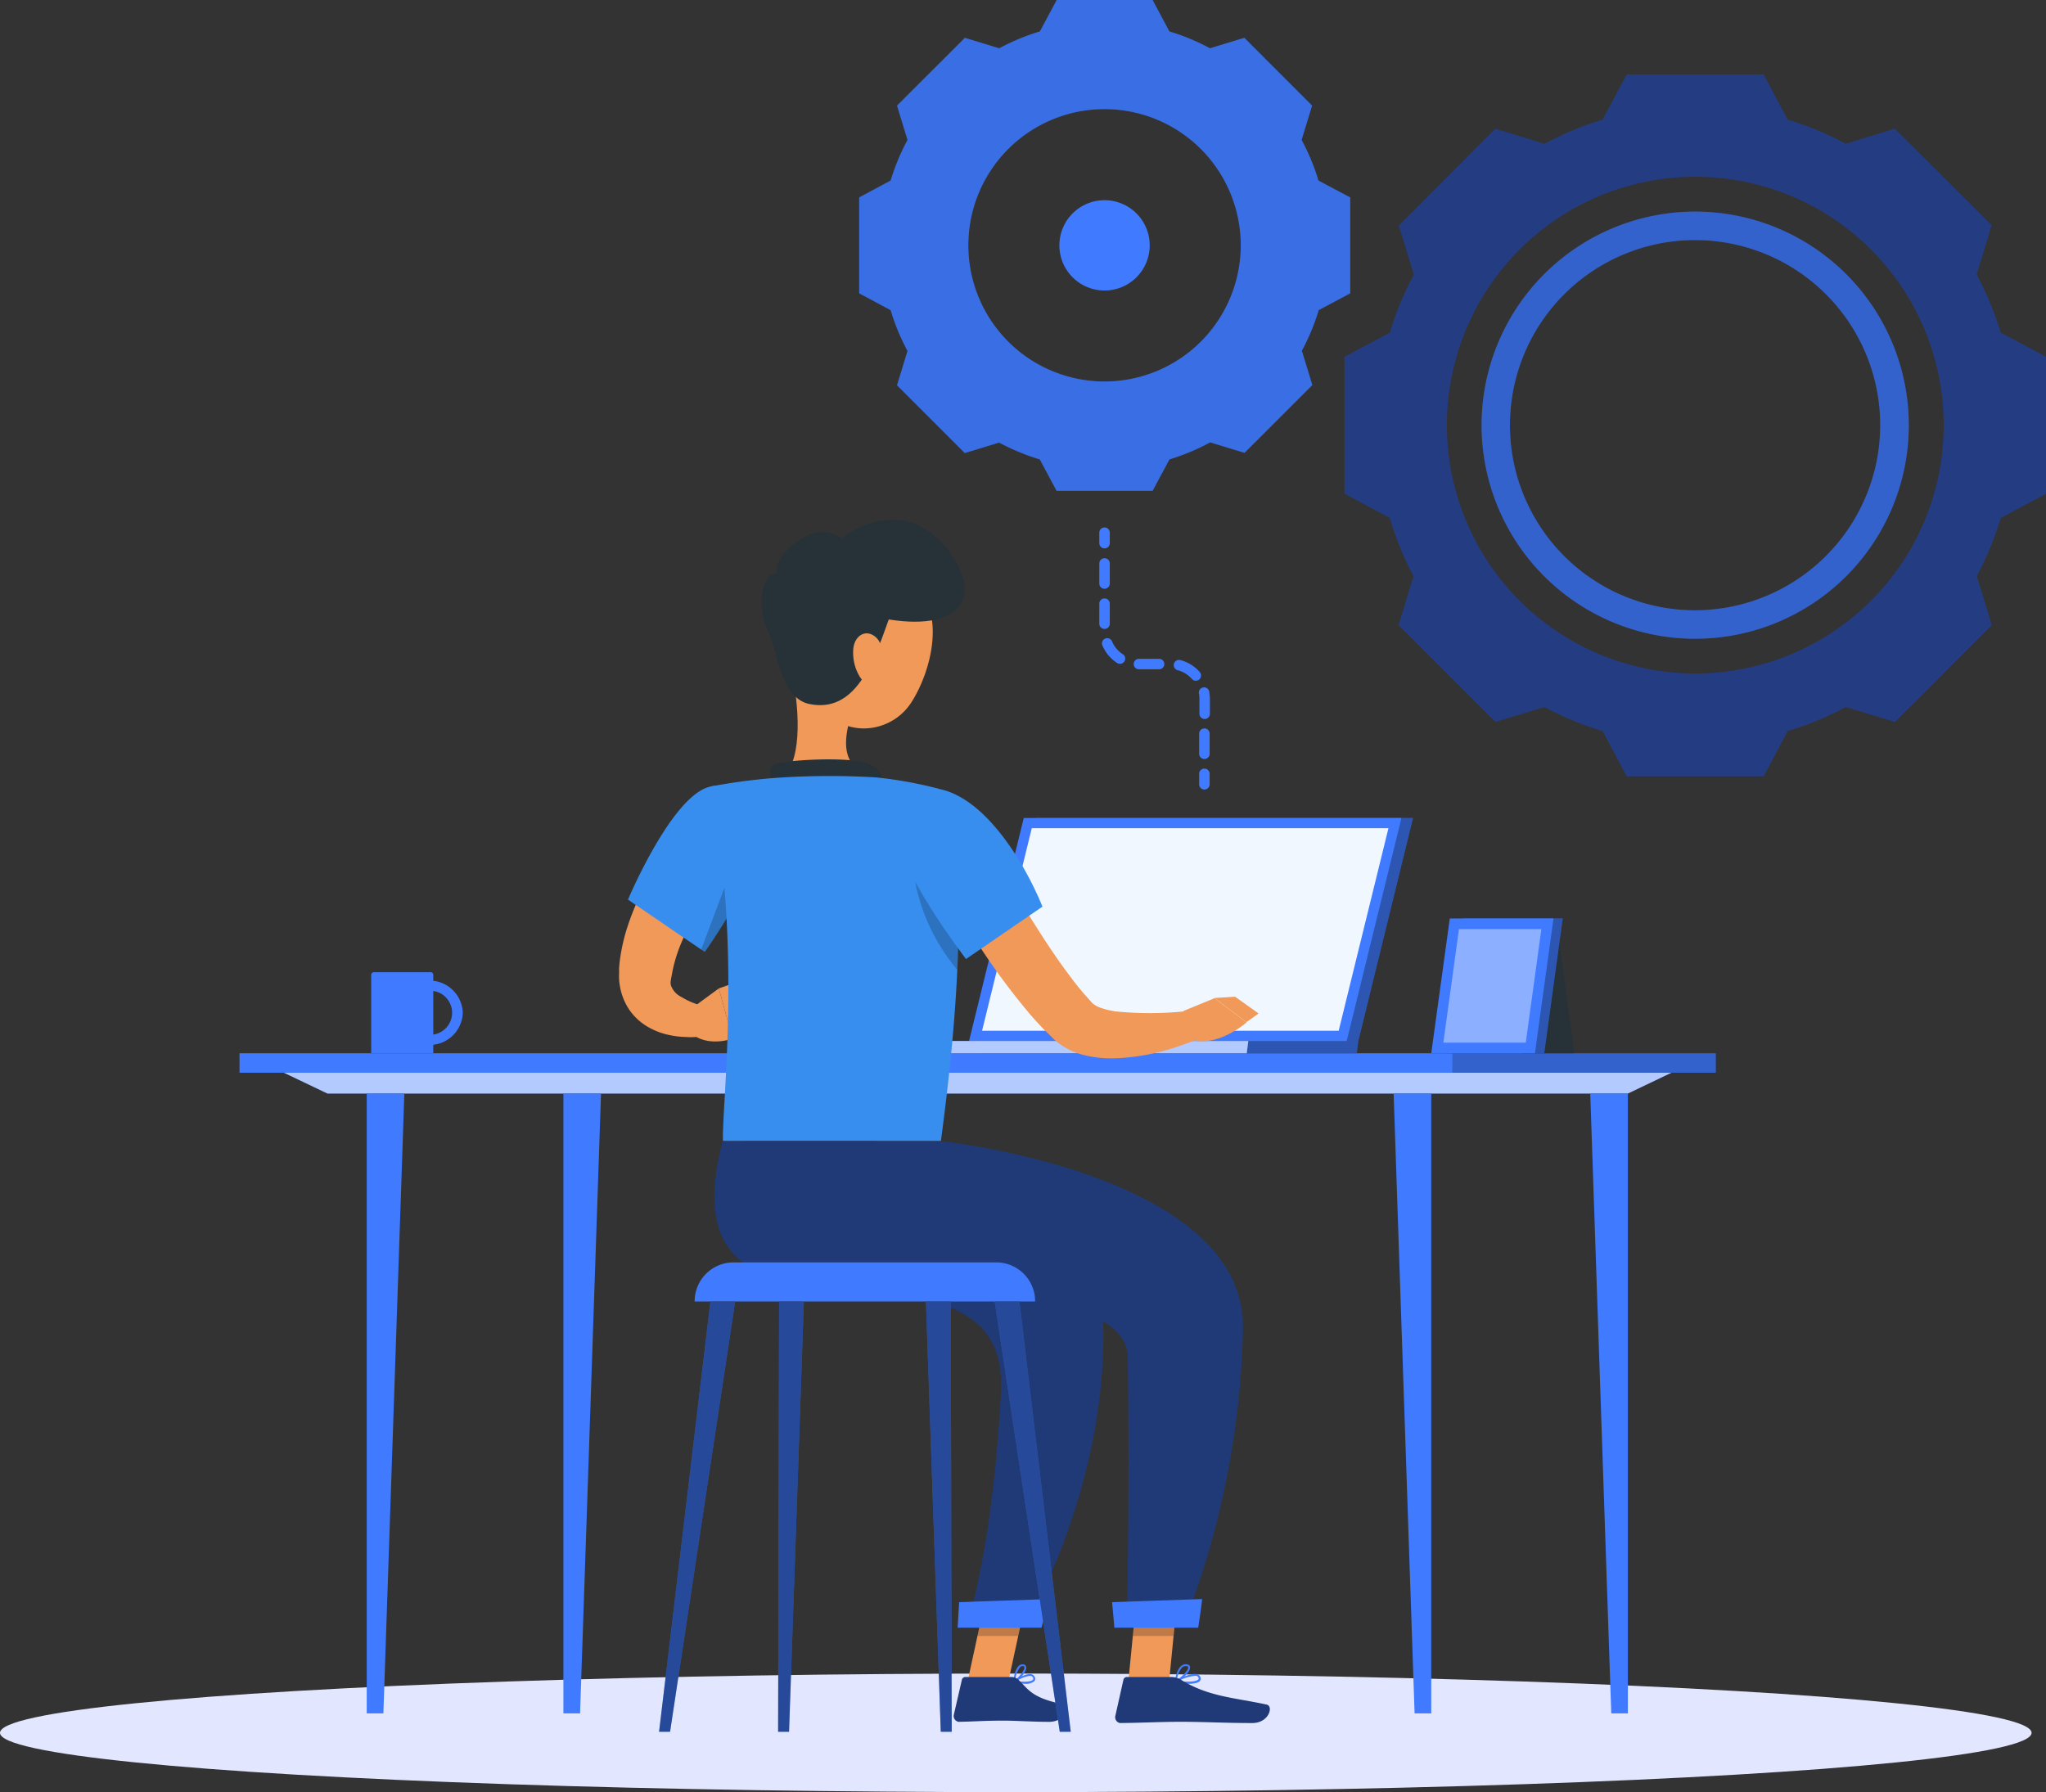 <svg xmlns="http://www.w3.org/2000/svg" viewBox="0 0 390.53 342.13"><rect x="0" y="0" width="390.53" height="342.13" fill="#333333" stroke="none"/><defs><style>.cls-1{fill:#e3e6ff;}.cls-2{fill:#407bff;}.cls-3,.cls-4{fill:#243c81;}.cls-14,.cls-3,.cls-5{opacity:0.2;}.cls-10,.cls-15,.cls-3,.cls-5,.cls-6,.cls-7{isolation:isolate;}.cls-10,.cls-6{fill:#fff;}.cls-6{opacity:0.6;}.cls-7{opacity:0.3;}.cls-8{fill:#f1f7ff;}.cls-9{fill:#263238;}.cls-10,.cls-15{opacity:0.4;}.cls-11{fill:#f09959;}.cls-12{fill:#388eef;}.cls-13{fill:#203977;}</style></defs><title>working1</title><g id="Layer_2" data-name="Layer 2"><g id="Layer_1-2" data-name="Layer 1"><g id="freepik--Shadow--inject-2"><ellipse id="freepik--path--inject-2" class="cls-1" cx="193.89" cy="330.81" rx="193.89" ry="11.32"></ellipse></g><g id="freepik--Gear--inject-2"><path class="cls-2" d="M251.66,34.47a41.78,41.78,0,0,0-3.22-7.76l2-6.55L237.51,7.22l-6.55,2A41.78,41.78,0,0,0,223.2,6L220,0h-18.3l-3.21,6a41.78,41.78,0,0,0-7.76,3.22l-6.55-2L171.22,20.16l2,6.55A42.72,42.72,0,0,0,170,34.47l-6,3.22V56l6,3.21A42.43,42.43,0,0,0,173.22,67l-2,6.55,12.94,12.94,6.55-2a42.43,42.43,0,0,0,7.76,3.21l3.21,6H220l3.22-6A42.72,42.72,0,0,0,231,84.45l6.55,2,12.94-12.94-2-6.55a41.78,41.78,0,0,0,3.22-7.76L257.72,56V37.69ZM210.83,72.83a26,26,0,1,1,26-26,26,26,0,0,1-26,26Z"></path><path class="cls-3" d="M251.66,34.47a41.78,41.78,0,0,0-3.22-7.76l2-6.55L237.51,7.22l-6.55,2A41.78,41.78,0,0,0,223.2,6L220,0h-18.3l-3.21,6a41.78,41.78,0,0,0-7.76,3.22l-6.55-2L171.22,20.16l2,6.55A42.72,42.72,0,0,0,170,34.47l-6,3.22V56l6,3.21A42.43,42.43,0,0,0,173.22,67l-2,6.55,12.94,12.94,6.55-2a42.43,42.43,0,0,0,7.76,3.21l3.21,6H220l3.22-6A42.72,42.72,0,0,0,231,84.45l6.55,2,12.94-12.94-2-6.55a41.78,41.78,0,0,0,3.22-7.76L257.72,56V37.69ZM210.83,72.83a26,26,0,1,1,26-26,26,26,0,0,1-26,26Z"></path><path class="cls-2" d="M210.83,38.22a8.62,8.62,0,1,0,8.62,8.62h0A8.62,8.62,0,0,0,210.83,38.22Z"></path><path class="cls-4" d="M381.89,63.5a61.08,61.08,0,0,0-4.59-11.1h0L380.16,43,361.69,24.57l-9.37,2.87h0a58.42,58.42,0,0,0-11.09-4.6h0l-4.59-8.64H310.49l-4.6,8.64a58.7,58.7,0,0,0-11.09,4.6h0l-9.36-2.87L267,43.06l2.86,9.36h0a59.69,59.69,0,0,0-4.59,11.1l-8.65,4.59V94.26l8.64,4.6h0A59.32,59.32,0,0,0,269.8,110h0l-2.86,9.35,18.49,18.49,9.36-2.86a58.44,58.44,0,0,0,11.1,4.58l4.6,8.65h26.15l4.59-8.64h0a59.36,59.36,0,0,0,11.09-4.6l9.37,2.86,18.49-18.49-2.86-9.36h0a60.21,60.21,0,0,0,4.57-11.09h0l8.64-4.6V68.09Zm-58.33,65.07A47.41,47.41,0,1,1,371,81.16a47.41,47.41,0,0,1-47.41,47.41Z"></path><path class="cls-2" d="M323.56,40.4a40.77,40.77,0,1,0,40.78,40.77A40.77,40.77,0,0,0,323.56,40.4Zm0,76.11a35.34,35.34,0,1,1,35.33-35.35h0A35.39,35.39,0,0,1,323.56,116.51Z"></path><path class="cls-5" d="M323.56,40.4a40.77,40.77,0,1,0,40.78,40.77A40.77,40.77,0,0,0,323.56,40.4Zm0,76.11a35.34,35.34,0,1,1,35.33-35.35h0A35.39,35.39,0,0,1,323.56,116.51Z"></path><path class="cls-2" d="M229.89,150.73a1,1,0,0,1-1-1v-2a1,1,0,0,1,2,0v2A1,1,0,0,1,229.89,150.73Z"></path><path class="cls-2" d="M214.32,124.89a5.35,5.35,0,0,1-2.06-2.45,1,1,0,0,0-1.84.79,7.5,7.5,0,0,0,2.81,3.34,1,1,0,0,0,.54.16,1,1,0,0,0,.55-1.84Z"></path><path class="cls-2" d="M210.83,112.4a1,1,0,0,0,1-1v-3.83a1,1,0,1,0-2,0v3.83A1,1,0,0,0,210.83,112.4Z"></path><path class="cls-2" d="M221.24,125.77H217.4a1,1,0,0,0,0,2h3.84a1,1,0,0,0,0-2Z"></path><path class="cls-2" d="M211.83,119.07v-3.83a1,1,0,1,0-2,0v3.83a1,1,0,0,0,2,0Z"></path><path class="cls-2" d="M230.83,132.27a1,1,0,1,0-1.94.29h0a5.49,5.49,0,0,1,.05.7v3a1,1,0,1,0,2,0v-3A6.65,6.65,0,0,0,230.83,132.27Z"></path><path class="cls-2" d="M229.89,139.06a1,1,0,0,0-1,1v3.84a1,1,0,0,0,2,0v-3.84A1,1,0,0,0,229.89,139.06Z"></path><path class="cls-2" d="M229,128.3a7.37,7.37,0,0,0-3.71-2.29,1,1,0,1,0-.5,1.94,5.34,5.34,0,0,1,2.71,1.67,1,1,0,0,0,.75.34,1,1,0,0,0,.75-1.66Z"></path><path class="cls-2" d="M210.83,104.69a1,1,0,0,1-1-1v-2a1,1,0,1,1,2,0v2A1,1,0,0,1,210.83,104.69Z"></path></g><g id="freepik--Desk--inject-2"><rect class="cls-2" x="45.72" y="201.08" width="231.54" height="3.71"></rect><rect class="cls-2" x="277.26" y="201.08" width="50.24" height="3.71"></rect><rect class="cls-5" x="277.26" y="201.08" width="50.24" height="3.71"></rect><polygon class="cls-2" points="310.72 208.76 62.5 208.76 54.2 204.79 319.02 204.79 310.72 208.76"></polygon><polygon class="cls-6" points="310.72 208.76 62.5 208.76 54.2 204.79 319.02 204.79 310.72 208.76"></polygon><polygon class="cls-2" points="70 208.76 70 327.1 73.18 327.1 77.18 208.76 70 208.76"></polygon><polygon class="cls-2" points="107.54 208.76 107.54 327.1 110.72 327.1 114.72 208.76 107.54 208.76"></polygon><polygon class="cls-2" points="310.72 208.76 310.72 327.1 307.55 327.1 303.54 208.76 310.72 208.76"></polygon><polygon class="cls-2" points="273.19 208.76 273.19 327.1 270.01 327.1 266.01 208.76 273.19 208.76"></polygon><polygon class="cls-2" points="197.63 156.16 187.18 198.73 187.18 198.73 186.89 201.08 258.97 201.08 259.27 198.73 269.71 156.16 197.63 156.16"></polygon><polygon class="cls-7" points="197.63 156.16 187.18 198.73 187.18 198.73 186.89 201.08 258.97 201.08 259.27 198.73 269.71 156.16 197.63 156.16"></polygon><polygon class="cls-2" points="267.5 156.16 195.41 156.16 184.97 198.73 257.05 198.73 267.5 156.16"></polygon><polygon class="cls-8" points="255.52 196.78 265.02 158.11 196.94 158.11 187.45 196.78 255.52 196.78"></polygon><polygon class="cls-2" points="238.27 198.73 237.97 201.08 158.6 201.08 158.89 198.73 238.27 198.73"></polygon><polygon class="cls-6" points="238.27 198.73 237.97 201.08 158.6 201.08 158.89 198.73 238.27 198.73"></polygon><path class="cls-2" d="M88.33,193.34a6.35,6.35,0,0,0-5.63-6.1v-1.15a.5.5,0,0,0-.51-.49H71.38a.51.51,0,0,0-.53.49h0v15H82.7v-1.64A6.33,6.33,0,0,0,88.33,193.34Zm-5.63,4.17v-8.33a4.21,4.21,0,0,1,0,8.33Z"></path><polygon class="cls-9" points="290.45 201.08 300.49 201.08 297.52 179.09 290.45 179.09 290.45 201.08"></polygon><polygon class="cls-2" points="275.73 201.08 294.75 201.08 298.28 175.34 279.27 175.34 275.73 201.08"></polygon><polygon class="cls-7" points="275.73 201.08 294.75 201.08 298.28 175.34 279.27 175.34 275.73 201.08"></polygon><polygon class="cls-2" points="273.19 201.08 292.98 201.08 296.52 175.34 276.73 175.34 273.19 201.08"></polygon><polygon class="cls-10" points="291.23 199.05 294.21 177.37 278.48 177.37 275.5 199.05 291.23 199.05"></polygon></g><g id="freepik--Character--inject-2"><path class="cls-11" d="M141.43,163.08l-.82.88-.88,1c-.59.68-1.18,1.37-1.74,2.08-1.12,1.42-2.2,2.87-3.21,4.36a46.34,46.34,0,0,0-5,9.24,28.52,28.52,0,0,0-1.42,4.78c-.16.92-.26,1.32-.31,1.71a2.48,2.48,0,0,0,0,.94,3.89,3.89,0,0,0,2,2.25,14,14,0,0,0,2.12,1.07q.59.24,1.2.45c.38.14.86.28,1.16.4v5.51c-.7.1-1.21.18-1.8.22a11.36,11.36,0,0,1-1.75,0,16.83,16.83,0,0,1-3.6-.46A13.32,13.32,0,0,1,123.6,196a11,11,0,0,1-3.48-3.23,11.54,11.54,0,0,1-1.82-4.66,9.26,9.26,0,0,1-.13-1.18,10.84,10.84,0,0,1,0-1.14v-.56a3.38,3.38,0,0,1,0-.45l.08-.88a35.08,35.08,0,0,1,1.44-6.73,49.59,49.59,0,0,1,5.67-11.92,59.05,59.05,0,0,1,3.77-5.25c.67-.84,1.36-1.66,2.08-2.47.35-.41.72-.81,1.1-1.21s.73-.75,1.25-1.25Z"></path><path class="cls-11" d="M132.54,192.12l4.66-3.42,2.65,9.58s-4.13,1.53-7.28-.53Z"></path><polygon class="cls-11" points="143.67 186.4 145.49 194.42 139.85 198.28 137.2 188.7 143.67 186.4"></polygon><path class="cls-11" d="M151.21,128.5c1.12,5.69,2.23,16.12-1.75,19.92,0,0,1.56,5.77,12.14,5.77,11.63,0,5.56-5.77,5.56-5.77-6.35-1.52-6.19-6.23-5.08-10.65Z"></path><path class="cls-9" d="M147.94,150.4c-.84-1.83-1.75-3.92.14-4.57,2.09-.72,13.53-1.46,17.47-.11a4.06,4.06,0,0,1,2.85,5s0,.05,0,.08Z"></path><path class="cls-11" d="M187.89,160.16c2.45,4.41,5.08,9,7.74,13.31s5.45,8.7,8.43,12.66c.74,1,1.51,2,2.27,2.9.38.49.78.89,1.17,1.34l.58.66.15.17.07.08h0l.07.09a4.48,4.48,0,0,0,1.64,1,15.45,15.45,0,0,0,2.91.71,65.49,65.49,0,0,0,14.61-.17l1.52,5.3c-1.35.6-2.61,1-4,1.5a37.73,37.73,0,0,1-4,1.17,39.08,39.08,0,0,1-8.68,1.16,21.2,21.2,0,0,1-4.89-.49,13.5,13.5,0,0,1-5.44-2.42l-.67-.55-.16-.14-.1-.1-.19-.19-.78-.77c-.51-.51-1.07-1-1.53-1.54-1-1.05-1.94-2.1-2.81-3.18a129.68,129.68,0,0,1-9.65-13.29Q184,176,182,172.46c-1.36-2.35-2.67-4.65-3.94-7.13Z"></path><path class="cls-12" d="M135.53,150.18c-7.3,1.67-15.66,21.56-15.66,21.56l14.65,10a123.26,123.26,0,0,0,9.67-16.45C148.52,156.23,143,148.47,135.53,150.18Z"></path><path class="cls-5" d="M140.75,162.86l-6.92,18.44.68.48s3-4.21,6.24-9.89Z"></path><path class="cls-12" d="M179.13,150.57s8.28,9.36.46,67.26H138c-.28-6.39,3.73-37.55-2.43-67.66a108.68,108.68,0,0,1,13.93-1.76,149.32,149.32,0,0,1,17.7,0A78.44,78.44,0,0,1,179.13,150.57Z"></path><path class="cls-5" d="M174.5,167.32a37.07,37.07,0,0,0,8.22,17.82c.17-3.73.24-7.08.23-10.07Z"></path><path class="cls-12" d="M170.89,156.89c-1,7.37,13.5,26.19,13.5,26.19l14.59-10s-4-10.37-10.86-17.17C180.36,148.11,172,148.87,170.89,156.89Z"></path><path class="cls-11" d="M225.89,193l5.94-2.44,6.11,4.62s-5.83,5.16-11.13,3.15Z"></path><polygon class="cls-11" points="235.75 190.28 240.23 193.48 237.91 195.14 231.8 190.52 235.75 190.28"></polygon><path class="cls-11" d="M157.27,116.69c-2.08,7.44-3.68,11.69-1.3,16.7,3.57,7.55,13.72,7.34,18,.68,3.84-6,6.6-17.16.48-22.53a10.54,10.54,0,0,0-17.18,5.15Z"></path><path class="cls-9" d="M169.64,118.26c-3,8.54-6.53,17.92-15.15,16.14-5.56-1.15-6-10.1-8-14.17-1.77-3.57-1.66-10.75,2-10.84-1.64-2.38,6.65-11.09,12.31-6.49,1.45-2,11.9-7.89,19.64,1.46C187.73,113.2,184.16,120.57,169.64,118.26Z"></path><path class="cls-11" d="M162.89,123.72a8.81,8.81,0,0,0,1.22,5.47c1.33,2.14,3.28,1.32,4-.87.64-2,.71-5.45-1.14-6.84S163.17,121.42,162.89,123.72Z"></path><path class="cls-2" d="M226.77,321.45c1,0,2-.14,2.29-.59a.71.71,0,0,0,0-.81,1,1,0,0,0-.58-.43c-1.3-.35-4,1.2-4.13,1.27a.16.16,0,0,0-.09.19.19.19,0,0,0,.14.15A13.48,13.48,0,0,0,226.77,321.45Zm1.24-1.51a1,1,0,0,1,.35,0,.53.53,0,0,1,.36.26c.13.23.09.34,0,.4-.36.51-2.33.52-3.78.31A8.29,8.29,0,0,1,228,319.94Z"></path><path class="cls-2" d="M224.42,321.23h.08c.94-.42,2.8-2.1,2.65-3,0-.21-.18-.46-.68-.52a1.36,1.36,0,0,0-1,.32c-1,.81-1.2,2.91-1.21,3a.19.19,0,0,0,.07.17A.16.16,0,0,0,224.42,321.23Zm1.9-3.15h.11c.33,0,.35.17.36.21.09.53-1.18,1.85-2.14,2.42a4.3,4.3,0,0,1,1-2.39A1,1,0,0,1,226.32,318.08Z"></path><polygon class="cls-11" points="215.37 321.05 223.15 321.05 224.92 303.02 217.14 303.02 215.37 321.05"></polygon><path class="cls-13" d="M223.59,320.15H215.1a.69.69,0,0,0-.67.54l-1.54,6.88a1.13,1.13,0,0,0,.84,1.36,1.33,1.33,0,0,0,.28,0c3.06,0,7.49-.23,11.34-.23,4.51,0,8.4.24,13.68.24,3.2,0,4.09-3.23,2.75-3.52-6.09-1.33-11.06-1.47-16.32-4.72A3.67,3.67,0,0,0,223.59,320.15Z"></path><polygon class="cls-5" points="224.91 303.03 224.01 312.32 216.22 312.32 217.13 303.03 224.91 303.03"></polygon><path class="cls-2" d="M195.58,321.44a2.51,2.51,0,0,0,1.87-.51.74.74,0,0,0,0-.87.85.85,0,0,0-.58-.43c-1.14-.27-3.29,1.2-3.38,1.26a.2.2,0,0,0-.08.19.17.17,0,0,0,.14.14A9.28,9.28,0,0,0,195.58,321.44Zm1-1.48h.22a.45.45,0,0,1,.34.24c.17.31.07.43,0,.48-.33.43-1.92.44-3.09.25a6,6,0,0,1,2.51-1Z"></path><path class="cls-2" d="M193.6,321.23h.08c.81-.44,2.37-2.14,2.2-3a.6.6,0,0,0-.59-.49,1,1,0,0,0-.78.24c-.9.74-1.09,3-1.1,3.08a.2.2,0,0,0,.09.17Zm1.57-3.15h.08c.24,0,.26.14.27.19.1.51-.9,1.8-1.7,2.41a4.34,4.34,0,0,1,.92-2.44.67.67,0,0,1,.43-.16Z"></path><polygon class="cls-11" points="184.68 321.05 192.46 321.05 196.37 303.02 188.59 303.02 184.68 321.05"></polygon><path class="cls-13" d="M193,320.15h-8.74a.67.67,0,0,0-.66.53l-1.54,6.69a1.12,1.12,0,0,0,.88,1.33l.26,0c3-.05,4.54-.22,8.38-.22,2.37,0,5.4.23,8.67.23s3.69-3.14,2.35-3.42c-6-1.28-6.41-3-8.33-4.72A1.94,1.94,0,0,0,193,320.15Z"></path><g class="cls-14"><polygon points="188.59 303.03 196.37 303.03 194.35 312.32 186.57 312.32 188.59 303.03"></polygon></g><path class="cls-13" d="M179.59,217.84s58.3,6.17,57.66,35.91a164.31,164.31,0,0,1-10.62,54.62H215.07s.59-18.87.2-49.32c-.12-9.13-18.55-12.14-36.56-13.2a41,41,0,0,1-35.24-25.07l-1.23-2.94Z"></path><path class="cls-2" d="M229.46,305.27c.06,0-.75,5.47-.75,5.47h-16l-.44-4.88Z"></path><path class="cls-13" d="M167.11,217.84s42.26,14,43.33,31.36c2,31.94-13.71,59.17-13.71,59.17H185.06s4.43-13.5,6-42.44c2-36.35-65.83-.06-53.12-48.09Z"></path><path class="cls-2" d="M200.26,305.27c.06,0-1.47,5.47-1.47,5.47h-16l.29-4.88Z"></path><path class="cls-2" d="M197.59,248.46h-65A7.42,7.42,0,0,1,140,241h50.16a7.42,7.42,0,0,1,7.42,7.42Z"></path><polygon class="cls-2" points="135.6 248.45 125.8 330.61 127.9 330.61 140.33 248.45 135.6 248.45"></polygon><polygon class="cls-15" points="135.6 248.45 125.8 330.61 127.9 330.61 140.33 248.45 135.6 248.45"></polygon><polygon class="cls-2" points="148.71 248.45 148.52 330.61 150.61 330.61 153.44 248.45 148.71 248.45"></polygon><polygon class="cls-15" points="148.71 248.45 148.52 330.61 150.61 330.61 153.44 248.45 148.71 248.45"></polygon><polygon class="cls-2" points="194.58 248.45 204.38 330.61 202.28 330.61 189.86 248.45 194.58 248.45"></polygon><polygon class="cls-15" points="194.58 248.45 204.38 330.61 202.28 330.61 189.86 248.45 194.58 248.45"></polygon><polygon class="cls-2" points="181.47 248.45 181.66 330.61 179.57 330.61 176.74 248.45 181.47 248.45"></polygon><polygon class="cls-15" points="181.47 248.45 181.66 330.61 179.57 330.61 176.74 248.45 181.47 248.45"></polygon></g></g></g></svg>